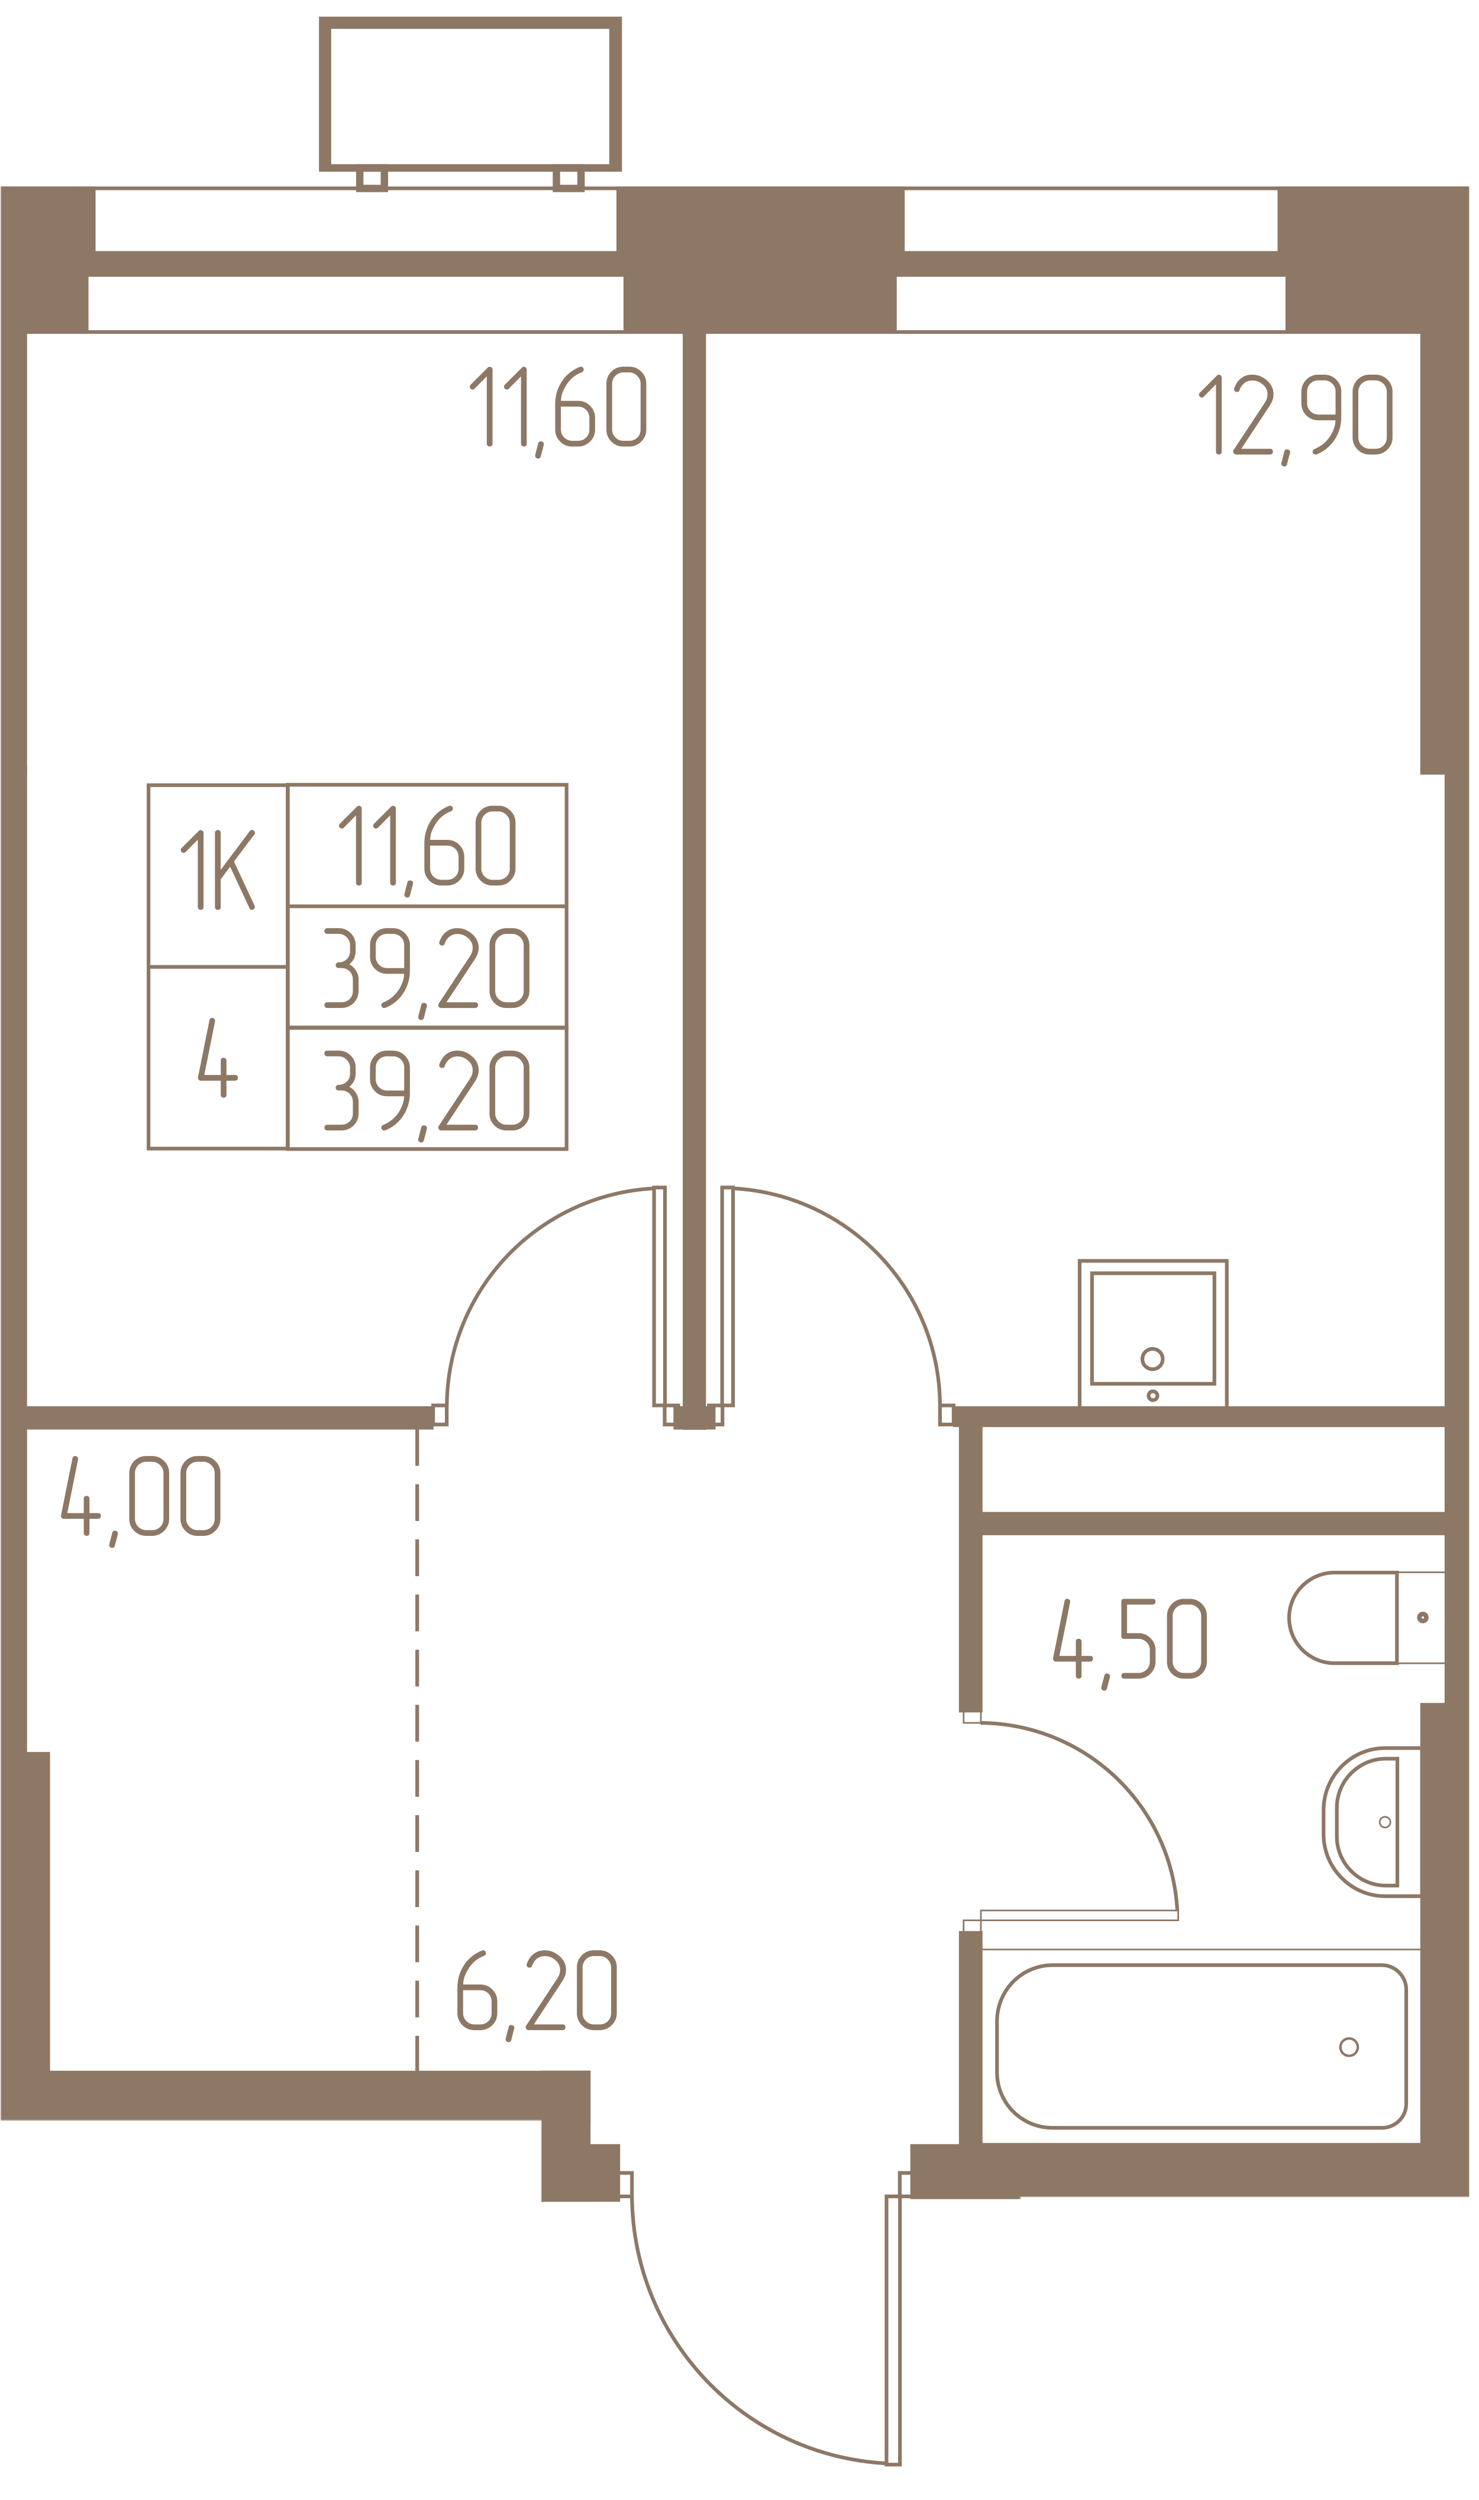 <svg width="760.5" height="1285" viewBox="0 0 1521 2570" fill="none" xmlns="http://www.w3.org/2000/svg"><mask id="a" style="mask-type:luminance" maskUnits="userSpaceOnUse" x="0" y="5" width="1512" height="2565"><path d="M1511.13 5H.5v2564.98h1510.63V5z" fill="#fff"/></mask><g mask="url(#a)"><mask id="b" style="mask-type:luminance" maskUnits="userSpaceOnUse" x="0" y="5" width="1512" height="2565"><path d="M556.765 2258.22v311.77H1049.4v-311.76h461.73V5.009H.5V2179.61h556.265v78.61z" fill="#fff"/></mask><g mask="url(#b)"><path d="M1536.58 1752.41h-74.08v453.56h74.08v-453.56zM1532.71 789.401h-45.21v962.819h45.21V789.401z" fill="#8D7866" stroke="#8D7866" stroke-width="3.78"/><path d="M1536.58 265.406h-74.08v528.993h74.08V265.406zM25.95 265.406h-74.079v528.993h74.08V265.406z" fill="#8D7866" stroke="#8D7866" stroke-width="3.78"/><path d="M25.943 789.401H-24.5V1853.29h50.443V789.401z" fill="#8D7866" stroke="#8D7866" stroke-width="3.78"/><path d="M49.58 1802.85H-24.5v453.56h74.08v-453.56zM1890.61 2205.96H938.057v52.72h952.553v-52.72zM1940.92 1556.08H1008.5v20.16h932.42v-20.16zM1920.87 1447.46H982.139v17.64h938.731v-17.64z" fill="#8D7866" stroke="#8D7866" stroke-width="3.78"/><path d="M1008.54 1465.19h-20.491v293.22h20.491v-293.22zM605.387 2130.52H50.943v49.53h554.444v-49.53zM635.843 2205.96h-79.078v55.45h79.078v-55.45z" fill="#8D7866" stroke="#8D7866" stroke-width="3.78"/><path d="M605.394 2130.52h-48.629v130.88h48.629v-130.88z" fill="#8D7866" stroke="#8D7866" stroke-width="3.78"/><path d="M556.881 2231.41H-24.5v30.24h581.381v-30.24z" fill="#8D7866" stroke="#8D7866" stroke-width="3.78"/><path d="M454.502 2180.97h-50.443v69.08h50.443v-69.08zM444.01 1447.46h-942.505v20.16H444.01v-20.16zM724.168 303.587h-20.161V1467.86h20.161V303.587z" fill="#8D7866" stroke="#8D7866" stroke-width="3.78"/><path d="M733.939 1447.46h-39.477v20.16h39.477v-20.16zM89.116 265.406h-299.94v75.443h299.94v-75.443z" fill="#8D7866" stroke="#8D7866" stroke-width="3.78"/><path d="M96.395 193.6h-314.943v72.258H96.395V193.6zM920.328 265.406H643.106v75.443h277.222v-75.443z" fill="#8D7866" stroke="#8D7866" stroke-width="3.78"/><path d="M928.512 193.6H635.836v72.258h292.676V193.6zM1697.01 265.406H1323.9v75.443h373.11v-75.443zM1704.28 193.6h-388.57v70.444h388.57V193.6zM1008.54 1986.91h-20.491v222.35h20.491v-222.35z" fill="#8D7866" stroke="#8D7866" stroke-width="3.78"/><path d="M1211.68 1963.87v10.15h-202.96v-10.15h202.96zM1008.71 1974.02v12.69h-17.75v-12.69h17.75zM1008.71 1758.37v12.68h-17.75v-12.68h17.75z" stroke="#8D7866" stroke-width="1.7"/><path d="M1008.49 1771.04c108.17.9 196.33 85.44 202.24 192.69M683.846 1220.69h-11.2v224h11.2v-224zM697.558 1444.74h-14.004v19.6h14.004v-19.6zM459.42 1444.74h-14.004v19.6h14.004v-19.6zM459.508 1444.74c.903-119.08 94.073-216.78 213.146-223.15M753.838 1220.69h-11.199v224h11.199v-224zM743.003 1444.74h-14.004v19.6h14.004v-19.6zM980.69 1444.74h-14.005v19.6h14.005v-19.6zM966.685 1444.74c-.452-119.08-94.073-216.78-212.687-223.15M925.488 2257.77h-13.793v275.76h13.793v-275.76z" stroke="#8D7866" stroke-width="3.78"/><path d="M942.56 2233.68h-17.232v24.12h17.232v-24.12zM649.892 2233.68h-17.233v24.12h17.233v-24.12zM649.927 2257.77c.904 146.34 115.889 266.78 261.768 274.5M1462.5 1949.19v-152.24h-38.17c-34.54 0-63.17 28.63-63.17 63.62v25c0 34.99 28.63 63.62 63.17 63.62h38.17z" stroke="#8D7866" stroke-width="3.78"/><path d="M1437.05 1938.28v-130.43h-11.82c-27.72 0-50.44 22.73-50.44 50.44v29.54c0 27.73 22.73 50.45 50.44 50.45h11.82z" stroke="#8D7866" stroke-width="3.78"/><path d="M1418.9 1873.08c0-3.02 2.45-5.47 5.47-5.47a5.476 5.476 0 1 1-5.47 5.47z" stroke="#8D7866" stroke-width="1.7"/><path d="M1487.52 1616.26v93.52h-50.7v-93.52h50.7z" stroke="#8D7866" stroke-width="1.69"/><path d="M1436.6 1616.53v93.16h-64.08c-25.9 0-46.8-20.91-46.8-46.81 0-25.45 20.9-46.35 46.8-46.35h64.08z" stroke="#8D7866" stroke-width="3.78"/><path d="M1459.7 1662.72a3.56 3.56 0 0 1 3.55-3.56c1.97 0 3.56 1.6 3.56 3.56a3.555 3.555 0 1 1-7.11 0z" stroke="#8D7866" stroke-width="4.74"/><path d="M1462.32 2203.67v-199.68h-453.6v199.68h453.6z" stroke="#8D7866" stroke-width="1.66"/><path d="M1446.15 2045.08v117.7c0 13.63-11.36 24.54-25 24.54h-338.57c-31.81 0-57.26-25.45-57.26-57.26v-52.27c0-31.81 25.45-57.71 57.26-57.71h338.57c13.64 0 25 11.37 25 25z" stroke="#8D7866" stroke-width="3.78"/><path d="M1378.48 2104.38c0 4.94 4 8.94 8.93 8.94 4.94 0 8.94-4 8.94-8.94 0-4.93-4-8.93-8.94-8.93-4.93 0-8.93 4-8.93 8.93z" stroke="#8D7866" stroke-width="2.54"/><path d="M1248.9 1308.86h-125.88v113.61h125.88v-113.61z" stroke="#8D7866" stroke-width="3.78"/><path d="M1261.63 1296.13H1110.3v151.33h151.33v-151.33z" stroke="#8D7866" stroke-width="3.78"/><path d="M1185.28 1407.47c5.77 0 10.45-4.68 10.45-10.45s-4.68-10.45-10.45-10.45-10.45 4.68-10.45 10.45 4.68 10.45 10.45 10.45zM1185.74 1439.28c2.51 0 4.54-2.03 4.54-4.54 0-2.51-2.03-4.54-4.54-4.54-2.51 0-4.54 2.03-4.54 4.54 0 2.51 2.03 4.54 4.54 4.54z" stroke="#8D7866" stroke-width="3.78"/><path d="M429.058 2130.52v-663.06" stroke="#8D7866" stroke-width="3.78" stroke-dasharray="37.8 18.9"/><path d="M4533.3 193.607h-7625.87V6990.54H4533.3V193.607z" stroke="#8D7866" stroke-width="3.78"/><path d="M4385.6 341.301h-7330.47V6843.29H4385.6V341.301z" stroke="#8D7866" stroke-width="3.78"/><path d="M4454.68 271.316h-7468.17V6913.28h7468.17V271.316z" stroke="#8D7866" stroke-width="26.46"/><path d="M630.378 25.906H336.799v146.79h293.579V25.906z" stroke="#8D7866" stroke-width="7.56"/><path d="M635.836 20.907H331.801v151.789h304.035V20.907z" stroke="#8D7866" stroke-width="7.56"/><path d="M395.3 172.696h-25.32v21.021h25.32v-21.021zM597.532 172.696h-25.32v21.028h25.32v-21.028z" stroke="#8D7866" stroke-width="7.56"/><path d="M295.901 807.128H152.747v186.784h143.154V807.128zM295.901 993.912H152.747V1180.7h143.154V993.912z" stroke="#8D7866" stroke-width="3.78"/><path d="M582.667 931.651H295.9v124.979h286.767V931.651zM582.667 806.669H295.9v124.975h286.767V806.669z" stroke="#8D7866" stroke-width="3.78"/><path d="M582.667 1056.17H295.9v124.98h286.767v-124.98z" stroke="#8D7866" stroke-width="3.78"/><path d="M371.992 907.41v-76.201c0-.874-.299-1.581-.896-2.098a3.073 3.073 0 0 0-2.099-.78c-.801 0-1.442.284-1.923.846l-17.517 17.516c-.641.641-.961 1.319-.961 2.04 0 .794.298 1.501.896 2.098.597.598 1.297.897 2.098.897.722 0 1.399-.321 2.041-.962l12.481-12.598v69.234c0 .882.299 1.581.896 2.099a3.111 3.111 0 0 0 2.099.779c.794 0 1.479-.24 2.04-.721.561-.481.838-1.202.838-2.164l.007.015zM407.148 907.41v-76.201c0-.874-.298-1.581-.896-2.098a3.07 3.07 0 0 0-2.098-.78c-.802 0-1.443.284-1.924.846l-17.516 17.516c-.641.641-.962 1.319-.962 2.04 0 .794.299 1.501.896 2.098.598.598 1.297.897 2.099.897.721 0 1.399-.321 2.04-.962l12.481-12.598v69.234c0 .882.299 1.581.896 2.099a3.111 3.111 0 0 0 2.099.779c.794 0 1.479-.24 2.04-.721.561-.481.838-1.202.838-2.164l.007.015zM424.672 908.728l-3.002 11.52c-.401 1.596-1.319 2.397-2.762 2.397-.801 0-1.522-.277-2.164-.838-.641-.561-.961-1.239-.961-2.04 0-.321.043-.597.123-.838l3.002-11.644c.321-1.522 1.239-2.28 2.762-2.28.882 0 1.625.262 2.215.78.597.524.896 1.18.896 1.981 0 .401-.029.722-.109.962zM442.305 869.251h17.523c3.359 0 6.164 1.122 8.401 3.359 2.245 2.237 3.359 5.035 3.359 8.401v11.76c0 3.359-1.122 6.135-3.359 8.336-2.237 2.2-5.034 3.3-8.401 3.3h-5.88a11.39 11.39 0 0 1-4.503-.896 11.727 11.727 0 0 1-3.716-2.521 11.614 11.614 0 0 1-2.514-3.716 11.346 11.346 0 0 1-.903-4.495l-.007-23.528zm-5.88-2.645v26.165c0 4.882 1.719 9.035 5.158 12.482 3.359 3.359 7.483 5.034 12.358 5.034h5.88c4.802 0 8.955-1.675 12.481-5.034 3.44-3.447 5.159-7.6 5.159-12.482v-11.76c0-4.962-1.719-9.159-5.159-12.598-3.359-3.359-7.519-5.042-12.481-5.042h-17.4c0-2.638.481-5.399 1.443-8.285.962-2.557 2.244-5.114 3.84-7.679 3.92-6.405 9.275-10.879 16.081-13.443 1.282-.562 1.923-1.48 1.923-2.762a3.1 3.1 0 0 0-.779-2.098c-.518-.598-1.181-.897-1.982-.897-.321 0-.722.081-1.195.241-8.161 3.279-14.522 8.561-19.076 15.84-4.16 6.798-6.237 14.245-6.237 22.318h-.014zM530.14 892.771v-46.916c0-4.962-1.719-9.123-5.159-12.482-3.439-3.439-7.599-5.158-12.481-5.158h-5.88c-4.882 0-9.042 1.719-12.481 5.158-3.359 3.52-5.035 7.68-5.035 12.482v46.916c0 4.882 1.719 9.035 5.158 12.482 3.359 3.359 7.483 5.035 12.358 5.035h5.88c4.882 0 9.042-1.72 12.481-5.159 3.44-3.439 5.159-7.556 5.159-12.358zm-5.88 0c0 3.359-1.122 6.135-3.359 8.336-2.237 2.2-5.035 3.301-8.401 3.301h-5.88c-1.596 0-3.097-.299-4.503-.897a11.715 11.715 0 0 1-3.716-2.521 11.597 11.597 0 0 1-2.514-3.716 11.345 11.345 0 0 1-.902-4.495v-46.917c0-1.683.298-3.22.902-4.619a11.845 11.845 0 0 1 2.514-3.716 11.581 11.581 0 0 1 3.716-2.514 11.34 11.34 0 0 1 4.503-.904h5.88c1.676 0 3.222.321 4.621.962a12.6 12.6 0 0 1 3.715 2.579 11.76 11.76 0 0 1 2.521 3.716c.597 1.399.896 2.9.896 4.503v46.917l.007-.015zM359.277 991.297c2.077-1.684 3.68-3.702 4.802-6.063 1.122-2.36 1.676-4.903 1.676-7.621v-5.88c0-4.962-1.72-9.159-5.159-12.598-3.359-3.359-7.483-5.035-12.357-5.035h-11.76c-.882 0-1.581.299-2.099.896a3.077 3.077 0 0 0-.779 2.099c0 .801.255 1.479.779 2.04.525.561 1.224.838 2.099.838h11.76c1.595 0 3.096.299 4.503.903a11.74 11.74 0 0 1 3.716 2.514 12.684 12.684 0 0 1 2.579 3.716c.641 1.399.962 2.944.962 4.62v5.88c0 3.359-1.122 6.142-3.359 8.343-2.244 2.2-5.042 3.3-8.401 3.3-.962 0-1.698.299-2.215.896a3.073 3.073 0 0 0-.78 2.099c0 .801.277 1.479.845 2.04.561.561 1.275.838 2.157.838h2.878c3.359 0 6.164 1.122 8.401 3.359 2.244 2.239 3.359 5.039 3.359 8.399v11.76c0 3.36-1.122 6.14-3.359 8.34s-5.035 3.3-8.401 3.3h-14.638c-.882 0-1.581.3-2.099.89-.524.6-.779 1.3-.779 2.1s.255 1.48.779 2.04c.525.56 1.225.84 2.099.84h14.638c4.802 0 8.962-1.67 12.482-5.03 3.439-3.45 5.158-7.6 5.158-12.49v-11.76c0-3.35-.881-6.41-2.637-9.176-1.764-2.761-4.044-4.896-6.842-6.419l-.008.022zM415.673 995.137h-17.64c-1.595 0-3.096-.299-4.503-.897a11.727 11.727 0 0 1-3.716-2.521 11.594 11.594 0 0 1-2.513-3.716 11.34 11.34 0 0 1-.904-4.503v-11.76c0-3.359 1.1-6.164 3.301-8.401 2.2-2.237 4.984-3.359 8.343-3.359h5.88c3.359 0 6.164 1.122 8.401 3.359 2.244 2.244 3.359 5.042 3.359 8.401l-.008 23.397zm5.881 2.637V971.74c0-4.882-1.72-9.042-5.159-12.481s-7.6-5.159-12.482-5.159h-5.88c-4.881 0-9.042 1.72-12.481 5.159-3.359 3.519-5.035 7.68-5.035 12.481v11.76c0 4.882 1.72 9.043 5.159 12.482 3.359 3.359 7.483 5.038 12.357 5.038h17.517c0 2.64-.481 5.34-1.443 8.11a39.142 39.142 0 0 1-3.84 7.97c-4 6.17-9.399 10.64-16.197 13.45-1.275.48-1.924 1.36-1.924 2.64 0 .8.277 1.5.845 2.09.561.6 1.195.9 1.924.9.641 0 1.078-.04 1.319-.12 8.08-3.28 14.397-8.57 18.959-15.84 4.24-6.88 6.361-14.37 6.361-22.446zM438.952 1034.61l-3.002 11.52c-.401 1.6-1.319 2.4-2.762 2.4-.801 0-1.522-.28-2.164-.84-.641-.56-.961-1.24-.961-2.04 0-.32.043-.6.123-.84l3.002-11.64c.321-1.52 1.239-2.28 2.762-2.28.882 0 1.625.26 2.215.78.597.52.896 1.18.896 1.98 0 .4-.029.72-.109.96zM488.631 1036.18c.962 0 1.698-.3 2.222-.9.518-.59.78-1.26.78-1.98 0-1.99-.998-3-3.002-3h-29.517l29.16-44.155c1.362-2.084 2.361-4.08 3.002-6.004.641-1.923.962-3.876.962-5.88 0-5.683-2.317-10.477-6.959-14.397-4.481-3.84-9.479-5.764-14.995-5.764-4.16 0-7.723 1.078-10.682 3.242-3.439 2.318-5.996 5.88-7.679 10.682-.161.481-.241.838-.241 1.079 0 .881.299 1.581.896 2.098.598.517 1.341.78 2.215.78.561 0 1.079-.161 1.56-.481.48-.321.801-.794.961-1.443 1.283-3.439 3.119-5.997 5.516-7.68 2.244-1.523 4.802-2.28 7.68-2.28 4 0 7.599 1.399 10.798 4.197 3.199 2.717 4.802 6.04 4.802 9.96 0 3.038-.926 5.916-2.762 8.634l-32.154 48.722c-.321.32-.481.8-.481 1.44 0 .8.277 1.53.838 2.16.561.64 1.239.96 2.04.96l35.04.01zM544.43 1018.66v-46.92c0-4.962-1.72-9.122-5.159-12.481-3.439-3.439-7.6-5.159-12.482-5.159h-5.88c-4.882 0-9.042 1.72-12.481 5.159-3.359 3.519-5.035 7.68-5.035 12.481v46.92c0 4.88 1.72 9.03 5.159 12.48 3.359 3.36 7.483 5.03 12.357 5.03h5.88c4.882 0 9.043-1.72 12.482-5.16 3.439-3.43 5.159-7.55 5.159-12.35zm-5.881 0c0 3.36-1.122 6.13-3.359 8.33-2.236 2.2-5.034 3.3-8.401 3.3h-5.88c-1.595 0-3.096-.3-4.503-.89a11.925 11.925 0 0 1-3.716-2.52 11.622 11.622 0 0 1-2.513-3.72 11.34 11.34 0 0 1-.904-4.5v-46.912c0-1.684.299-3.221.904-4.62a11.825 11.825 0 0 1 2.513-3.716 11.608 11.608 0 0 1 3.716-2.514c1.399-.597 2.9-.903 4.503-.903h5.88c1.676 0 3.221.32 4.62.961a12.596 12.596 0 0 1 3.716 2.58 11.748 11.748 0 0 1 2.521 3.716c.597 1.399.896 2.9.896 4.503v46.915l.007-.01zM359.277 1117.18c2.077-1.68 3.68-3.7 4.802-6.06 1.122-2.36 1.676-4.9 1.676-7.62v-5.88c0-4.96-1.72-9.16-5.159-12.6-3.359-3.36-7.483-5.03-12.357-5.03h-11.76c-.882 0-1.581.29-2.099.89-.524.6-.779 1.3-.779 2.1s.255 1.48.779 2.04c.525.56 1.224.84 2.099.84h11.76c1.595 0 3.096.3 4.503.9 1.399.6 2.637 1.44 3.716 2.52a12.54 12.54 0 0 1 2.579 3.71c.641 1.4.962 2.95.962 4.62v5.88c0 3.36-1.122 6.14-3.359 8.34-2.244 2.2-5.042 3.3-8.401 3.3-.962 0-1.698.3-2.215.9-.525.6-.78 1.3-.78 2.1s.277 1.48.845 2.04c.561.56 1.275.84 2.157.84h2.878c3.359 0 6.164 1.12 8.401 3.36 2.244 2.23 3.359 5.03 3.359 8.4v11.76c0 3.36-1.122 6.13-3.359 8.33s-5.035 3.3-8.401 3.3h-14.638c-.882 0-1.581.3-2.099.9-.524.6-.779 1.3-.779 2.1s.255 1.48.779 2.04c.525.56 1.225.84 2.099.84h14.638c4.802 0 8.962-1.68 12.482-5.04 3.439-3.44 5.158-7.6 5.158-12.48v-11.76c0-3.36-.881-6.42-2.637-9.18-1.764-2.76-4.044-4.9-6.842-6.42l-.008.02zM415.673 1121.02h-17.64c-1.595 0-3.096-.3-4.503-.89a11.786 11.786 0 0 1-3.716-2.53 11.472 11.472 0 0 1-2.513-3.71 11.34 11.34 0 0 1-.904-4.5v-11.76c0-3.36 1.1-6.17 3.301-8.41 2.2-2.23 4.984-3.35 8.343-3.35h5.88c3.359 0 6.164 1.12 8.401 3.35 2.244 2.25 3.359 5.05 3.359 8.41l-.008 23.39zm5.881 2.64v-26.03c0-4.89-1.72-9.05-5.159-12.49-3.439-3.44-7.6-5.15-12.482-5.15h-5.88c-4.881 0-9.042 1.71-12.481 5.15-3.359 3.52-5.035 7.68-5.035 12.49v11.76c0 4.88 1.72 9.04 5.159 12.48 3.359 3.36 7.483 5.04 12.357 5.04h17.517c0 2.64-.481 5.33-1.443 8.1a39.473 39.473 0 0 1-3.84 7.98c-4 6.16-9.399 10.64-16.197 13.44-1.275.48-1.924 1.37-1.924 2.64 0 .8.277 1.5.845 2.1.561.6 1.195.9 1.924.9.641 0 1.078-.05 1.319-.13 8.08-3.28 14.397-8.56 18.959-15.84 4.24-6.88 6.361-14.36 6.361-22.44zM438.952 1160.5l-3.002 11.52c-.401 1.59-1.319 2.4-2.762 2.4-.801 0-1.522-.28-2.164-.84-.641-.56-.961-1.24-.961-2.04 0-.32.043-.6.123-.84l3.002-11.64c.321-1.53 1.239-2.28 2.762-2.28.882 0 1.625.26 2.215.78.597.52.896 1.18.896 1.98 0 .4-.029.72-.109.96zM488.631 1162.06c.962 0 1.698-.3 2.222-.9.518-.6.78-1.26.78-1.98 0-2-.998-3-3.002-3h-29.517l29.16-44.16c1.362-2.08 2.361-4.08 3.002-6 .641-1.92.962-3.88.962-5.88 0-5.68-2.317-10.48-6.959-14.4-4.481-3.84-9.479-5.76-14.995-5.76-4.16 0-7.723 1.08-10.682 3.24-3.439 2.32-5.996 5.88-7.679 10.68-.161.48-.241.84-.241 1.08 0 .88.299 1.58.896 2.1.598.52 1.341.78 2.215.78.561 0 1.079-.16 1.56-.48.48-.32.801-.8.961-1.44 1.283-3.44 3.119-6 5.516-7.68 2.244-1.53 4.802-2.29 7.68-2.29 4 0 7.599 1.4 10.798 4.2 3.199 2.72 4.802 6.04 4.802 9.96 0 3.04-.926 5.92-2.762 8.64l-32.154 48.72c-.321.32-.481.79-.481 1.44 0 .8.277 1.53.838 2.16.561.64 1.239.96 2.04.96l35.04.01zM544.43 1144.54v-46.91c0-4.97-1.72-9.13-5.159-12.49-3.439-3.44-7.6-5.15-12.482-5.15h-5.88c-4.882 0-9.042 1.71-12.481 5.15-3.359 3.52-5.035 7.68-5.035 12.49v46.91c0 4.88 1.72 9.04 5.159 12.48 3.359 3.36 7.483 5.04 12.357 5.04h5.88c4.882 0 9.043-1.72 12.482-5.16 3.439-3.44 5.159-7.56 5.159-12.36zm-5.881 0c0 3.36-1.122 6.14-3.359 8.34-2.236 2.2-5.034 3.3-8.401 3.3h-5.88c-1.595 0-3.096-.3-4.503-.9a11.757 11.757 0 0 1-3.716-2.52 11.622 11.622 0 0 1-2.513-3.72 11.29 11.29 0 0 1-.904-4.49v-46.92c0-1.68.299-3.22.904-4.62a11.81 11.81 0 0 1 2.513-3.71 11.593 11.593 0 0 1 3.716-2.52c1.399-.59 2.9-.9 4.503-.9h5.88c1.676 0 3.221.32 4.62.96a12.54 12.54 0 0 1 3.716 2.58 11.777 11.777 0 0 1 2.521 3.72c.597 1.4.896 2.9.896 4.5v46.92l.007-.02zM209.296 932.409v-76.2c0-.875-.299-1.581-.896-2.099a3.077 3.077 0 0 0-2.099-.779c-.801 0-1.442.284-1.923.845l-17.516 17.516c-.642.641-.962 1.319-.962 2.04 0 .795.299 1.501.896 2.099.597.597 1.297.896 2.098.896.722 0 1.399-.321 2.041-.962l12.481-12.598v69.235c0 .881.299 1.581.896 2.098.598.517 1.297.78 2.099.78.794 0 1.479-.241 2.04-.722.561-.481.838-1.202.838-2.164l.007.015zM226.929 903.97l9.72-13.078 19.921 42.719c.401 1.122 1.239 1.676 2.521 1.676.721 0 1.399-.277 2.04-.838.641-.561.962-1.202.962-1.924 0-.32-.08-.801-.24-1.442l-21.24-45.481 20.875-27.717c.481-.481.722-1.042.722-1.684 0-.794-.321-1.493-.962-2.098-.641-.597-1.363-.896-2.164-.896-.962 0-1.72.401-2.281 1.195l-29.881 39.841v-38.042c0-.961-.299-1.697-.896-2.215a3.077 3.077 0 0 0-2.099-.779c-.801 0-1.479.277-2.04.838-.561.561-.838 1.282-.838 2.156v76.201c0 .881.277 1.581.838 2.098.561.517 1.239.78 2.04.78 1.997 0 2.995-.962 2.995-2.878l.007-28.432zM232.897 1105.04v-14.77c0-.96-.299-1.68-.897-2.16-.597-.48-1.26-.72-1.982-.72-1.996 0-2.994.96-2.994 2.88v14.76h-16.919l11.039-55.08v-.72c0-.8-.299-1.48-.897-2.04-.597-.56-1.296-.84-2.098-.84-1.443 0-2.361.8-2.761 2.4l-11.761 58.55v.72c0 .8.277 1.48.838 2.04.561.56 1.239.85 2.041.85h20.518v14.64c0 .88.298 1.58.896 2.1.597.51 1.297.77 2.098.77.802 0 1.48-.24 2.041-.72.561-.48.838-1.2.838-2.16v-14.64h8.882c.881 0 1.581-.3 2.098-.89.525-.6.78-1.3.78-2.1 0-1.93-.962-2.88-2.878-2.88l-8.882.01zM506.512 456.133v-76.2c0-.875-.299-1.582-.897-2.099a3.07 3.07 0 0 0-2.098-.78c-.802 0-1.443.285-1.924.846l-17.516 17.516c-.641.641-.962 1.319-.962 2.04 0 .794.299 1.501.897 2.099.597.597 1.297.896 2.098.896.721 0 1.399-.321 2.04-.962l12.482-12.598v69.234c0 .882.298 1.582.896 2.099a3.109 3.109 0 0 0 2.098.779c.795 0 1.479-.24 2.04-.721.562-.481.838-1.202.838-2.164l.008.015zM541.667 456.133v-76.2c0-.875-.299-1.582-.896-2.099a3.073 3.073 0 0 0-2.099-.78c-.801 0-1.442.285-1.923.846l-17.517 17.516c-.641.641-.961 1.319-.961 2.04 0 .794.298 1.501.896 2.099.597.597 1.297.896 2.098.896.722 0 1.4-.321 2.041-.962l12.482-12.598v69.234c0 .882.299 1.582.896 2.099a3.111 3.111 0 0 0 2.099.779c.794 0 1.478-.24 2.039-.721.561-.481.838-1.202.838-2.164l.007.015zM559.184 457.452l-3.002 11.519c-.4 1.596-1.319 2.397-2.761 2.397-.802 0-1.523-.277-2.164-.838-.641-.561-.962-1.238-.962-2.04 0-.32.044-.597.124-.838l3.002-11.643c.32-1.523 1.238-2.281 2.761-2.281.882 0 1.625.262 2.215.78.598.524.896 1.18.896 1.982 0 .4-.029.721-.109.962zM576.823 417.974h17.524c3.359 0 6.164 1.122 8.401 3.359 2.244 2.237 3.359 5.035 3.359 8.401v11.76c0 3.359-1.122 6.135-3.359 8.336-2.237 2.2-5.035 3.301-8.401 3.301h-5.88c-1.596 0-3.097-.299-4.503-.897a11.715 11.715 0 0 1-3.716-2.521 11.597 11.597 0 0 1-2.514-3.716 11.346 11.346 0 0 1-.903-4.495v-23.52l-.008-.008zm-5.88-2.645v26.165c0 4.882 1.72 9.035 5.159 12.482 3.359 3.359 7.483 5.035 12.358 5.035h5.88c4.801 0 8.954-1.676 12.481-5.035 3.439-3.447 5.159-7.6 5.159-12.482v-11.76c0-4.962-1.72-9.159-5.159-12.598-3.359-3.359-7.519-5.042-12.481-5.042h-17.4c0-2.637.481-5.399 1.443-8.284.961-2.558 2.244-5.115 3.84-7.68 3.92-6.405 9.275-10.879 16.08-13.443 1.283-.561 1.924-1.479 1.924-2.762 0-.794-.255-1.493-.78-2.098-.517-.598-1.18-.896-1.982-.896-.32 0-.721.08-1.195.24-8.16 3.279-14.521 8.561-19.075 15.84-4.161 6.799-6.237 14.245-6.237 22.318h-.015zM664.661 441.494v-46.916c0-4.962-1.72-9.122-5.159-12.481-3.439-3.44-7.599-5.159-12.481-5.159h-5.88c-4.882 0-9.043 1.719-12.482 5.159-3.359 3.519-5.035 7.679-5.035 12.481v46.916c0 4.882 1.72 9.035 5.159 12.482 3.359 3.359 7.483 5.035 12.358 5.035h5.88c4.882 0 9.042-1.72 12.481-5.159s5.159-7.556 5.159-12.358zm-5.88 0c0 3.359-1.122 6.136-3.359 8.336s-5.035 3.301-8.401 3.301h-5.88c-1.596 0-3.097-.299-4.503-.897a11.715 11.715 0 0 1-3.716-2.521 11.581 11.581 0 0 1-2.514-3.716 11.33 11.33 0 0 1-.904-4.495v-46.917c0-1.683.299-3.22.904-4.619a11.828 11.828 0 0 1 2.514-3.716 11.581 11.581 0 0 1 3.716-2.514 11.34 11.34 0 0 1 4.503-.904h5.88c1.676 0 3.22.321 4.619.962a12.577 12.577 0 0 1 3.716 2.58 11.715 11.715 0 0 1 2.521 3.716c.598 1.399.896 2.9.896 4.503v46.916l.008-.015zM92.016 1555.4v-14.76c0-.96-.299-1.68-.896-2.16-.598-.49-1.26-.73-1.982-.73-1.996 0-2.995.97-2.995 2.88v14.76H69.225l11.038-55.07v-.72c0-.81-.298-1.48-.896-2.04a2.928 2.928 0 0 0-2.098-.84c-1.443 0-2.361.79-2.762 2.4l-11.76 58.55v.72c0 .79.277 1.48.838 2.04.561.56 1.239.84 2.04.84h20.518v14.64c0 .88.3 1.58.897 2.1s1.297.78 2.098.78c.802 0 1.48-.24 2.04-.72.561-.48.838-1.2.838-2.16v-14.64h8.882c.882 0 1.581-.3 2.099-.9.524-.6.779-1.3.779-2.1 0-1.92-.961-2.88-2.878-2.88l-8.882.01zM121.175 1577.24l-3.002 11.52c-.401 1.59-1.319 2.4-2.762 2.4-.801 0-1.523-.28-2.164-.84-.641-.56-.962-1.24-.962-2.04 0-.32.044-.6.124-.84l3.002-11.64c.321-1.53 1.239-2.28 2.762-2.28.881 0 1.625.26 2.215.78.597.52.896 1.18.896 1.98 0 .4-.028.72-.109.96zM173.972 1561.28v-46.91c0-4.97-1.719-9.13-5.158-12.49-3.439-3.44-7.6-5.15-12.482-5.15h-5.88c-4.882 0-9.042 1.71-12.481 5.15-3.359 3.52-5.035 7.68-5.035 12.49v46.91c0 4.88 1.719 9.04 5.159 12.48 3.359 3.36 7.483 5.04 12.357 5.04h5.88c4.882 0 9.043-1.72 12.482-5.16 3.439-3.44 5.158-7.56 5.158-12.36zm-5.88 0c0 3.36-1.122 6.14-3.359 8.34s-5.035 3.3-8.401 3.3h-5.88c-1.596 0-3.097-.3-4.503-.9a11.757 11.757 0 0 1-3.716-2.52 11.641 11.641 0 0 1-2.514-3.72c-.597-1.39-.903-2.9-.903-4.49v-46.92c0-1.68.299-3.22.903-4.62a11.83 11.83 0 0 1 2.514-3.71 11.593 11.593 0 0 1 3.716-2.52c1.399-.59 2.9-.9 4.503-.9h5.88c1.676 0 3.221.32 4.62.96a12.54 12.54 0 0 1 3.716 2.58 11.777 11.777 0 0 1 2.521 3.72c.597 1.4.896 2.9.896 4.5v46.92l.007-.02zM226.651 1561.28v-46.91c0-4.97-1.719-9.13-5.158-12.49-3.439-3.44-7.6-5.15-12.482-5.15h-5.88c-4.882 0-9.042 1.71-12.481 5.15-3.359 3.52-5.035 7.68-5.035 12.49v46.91c0 4.88 1.72 9.04 5.159 12.48 3.359 3.36 7.483 5.04 12.357 5.04h5.88c4.882 0 9.043-1.72 12.482-5.16 3.439-3.44 5.158-7.56 5.158-12.36zm-5.88 0c0 3.36-1.122 6.14-3.359 8.34s-5.034 3.3-8.401 3.3h-5.88c-1.595 0-3.096-.3-4.503-.9a11.757 11.757 0 0 1-3.716-2.52 11.622 11.622 0 0 1-2.513-3.72 11.29 11.29 0 0 1-.904-4.49v-46.92c0-1.68.299-3.22.904-4.62a11.81 11.81 0 0 1 2.513-3.71 11.593 11.593 0 0 1 3.716-2.52c1.399-.59 2.9-.9 4.503-.9h5.88c1.676 0 3.221.32 4.62.96a12.54 12.54 0 0 1 3.716 2.58 11.777 11.777 0 0 1 2.521 3.72c.597 1.4.896 2.9.896 4.5v46.92l.007-.02zM1256.37 464.315v-76.2c0-.874-.3-1.581-.89-2.098-.6-.525-1.3-.78-2.1-.78s-1.44.284-1.92.845l-17.52 17.516c-.64.642-.96 1.319-.96 2.041 0 .794.3 1.501.89 2.098.6.598 1.3.896 2.1.896.72 0 1.4-.32 2.04-.961l12.48-12.599v69.235c0 .882.3 1.581.9 2.098.6.518 1.3.78 2.1.78.79 0 1.48-.24 2.04-.721s.84-1.203.84-2.164v.014zM1306.04 467.193c.97 0 1.7-.299 2.23-.896.51-.597.78-1.261.78-1.982 0-1.996-1-3.002-3.01-3.002h-29.51l29.16-44.155c1.36-2.084 2.36-4.08 3-6.004.64-1.923.96-3.876.96-5.88 0-5.683-2.32-10.477-6.96-14.397-4.48-3.84-9.48-5.764-14.99-5.764-4.16 0-7.73 1.078-10.68 3.242-3.44 2.318-6 5.881-7.68 10.682-.16.481-.24.838-.24 1.079 0 .881.29 1.581.89 2.098.6.517 1.34.78 2.22.78.56 0 1.08-.161 1.56-.481.48-.321.8-.794.96-1.443 1.28-3.439 3.12-5.997 5.51-7.68 2.25-1.523 4.81-2.28 7.68-2.28 4 0 7.6 1.399 10.8 4.197 3.2 2.717 4.8 6.04 4.8 9.96 0 3.038-.92 5.916-2.76 8.634l-32.15 48.724c-.32.32-.48.794-.48 1.442 0 .795.27 1.523.83 2.157.57.641 1.24.962 2.04.962l35.04.007zM1326.57 465.634l-3 11.52c-.4 1.595-1.32 2.397-2.76 2.397-.8 0-1.53-.277-2.17-.838-.64-.561-.96-1.239-.96-2.04 0-.321.04-.598.12-.838l3.01-11.644c.32-1.523 1.24-2.28 2.76-2.28.88 0 1.62.262 2.21.779.6.525.9 1.181.9 1.982 0 .401-.03.722-.11.962zM1373.49 426.157h-17.64c-1.6 0-3.1-.299-4.51-.896a11.734 11.734 0 0 1-3.71-2.521 11.604 11.604 0 0 1-2.52-3.716c-.59-1.399-.9-2.9-.9-4.503v-11.76c0-3.359 1.1-6.165 3.3-8.402 2.2-2.236 4.98-3.359 8.34-3.359h5.88c3.36 0 6.17 1.123 8.4 3.359 2.25 2.245 3.36 5.043 3.36 8.402v23.396zm5.88 2.637v-26.033c0-4.882-1.72-9.043-5.16-12.482-3.44-3.439-7.6-5.159-12.48-5.159h-5.88c-4.89 0-9.05 1.72-12.49 5.159-3.35 3.519-5.03 7.68-5.03 12.482v11.76c0 4.881 1.72 9.042 5.16 12.481 3.36 3.359 7.48 5.042 12.36 5.042h17.51c0 2.638-.48 5.334-1.44 8.103a39.409 39.409 0 0 1-3.84 7.978c-4 6.164-9.4 10.638-16.2 13.443-1.27.481-1.92 1.363-1.92 2.638 0 .801.28 1.501.84 2.098.57.598 1.2.897 1.93.897.64 0 1.08-.044 1.32-.124 8.08-3.279 14.39-8.562 18.96-15.841 4.24-6.878 6.36-14.361 6.36-22.442zM1432.05 449.677v-46.916c0-4.962-1.72-9.123-5.16-12.482-3.44-3.439-7.6-5.159-12.48-5.159h-5.88c-4.89 0-9.05 1.72-12.49 5.159-3.35 3.519-5.03 7.68-5.03 12.482v46.916c0 4.882 1.72 9.035 5.16 12.481 3.36 3.359 7.48 5.035 12.36 5.035h5.88c4.88 0 9.04-1.719 12.48-5.158 3.44-3.44 5.16-7.556 5.16-12.358zm-5.88 0c0 3.359-1.13 6.135-3.36 8.336-2.24 2.2-5.04 3.3-8.4 3.3h-5.88c-1.6 0-3.1-.299-4.51-.896a11.717 11.717 0 0 1-3.71-2.521 11.583 11.583 0 0 1-2.52-3.716c-.59-1.399-.9-2.9-.9-4.496v-46.916c0-1.683.3-3.221.9-4.62.6-1.399 1.45-2.637 2.52-3.716a11.58 11.58 0 0 1 3.71-2.513c1.4-.598 2.9-.904 4.51-.904h5.88c1.67 0 3.22.321 4.62.962a12.67 12.67 0 0 1 3.71 2.579 11.593 11.593 0 0 1 2.52 3.716c.6 1.399.9 2.9.9 4.503v46.917l.01-.015zM476.267 2045.85h17.523c3.359 0 6.164 1.12 8.401 3.36 2.244 2.24 3.359 5.03 3.359 8.4v11.76c0 3.36-1.122 6.14-3.359 8.34s-5.035 3.3-8.401 3.3h-5.88c-1.596 0-3.097-.3-4.503-.9a11.745 11.745 0 0 1-3.716-2.52 11.641 11.641 0 0 1-2.514-3.72c-.597-1.4-.903-2.9-.903-4.49v-23.52l-.007-.01zm-5.881-2.65v26.17c0 4.88 1.72 9.04 5.159 12.48 3.359 3.36 7.483 5.04 12.358 5.04h5.88c4.801 0 8.955-1.68 12.481-5.04 3.439-3.44 5.159-7.6 5.159-12.48v-11.76c0-4.96-1.72-9.16-5.159-12.6-3.359-3.36-7.519-5.04-12.481-5.04h-17.4c0-2.64.481-5.4 1.443-8.28.962-2.56 2.244-5.12 3.84-7.68 3.92-6.41 9.275-10.88 16.081-13.45 1.282-.56 1.923-1.48 1.923-2.76 0-.79-.255-1.49-.78-2.1-.517-.6-1.18-.89-1.981-.89-.321 0-.722.08-1.195.24-8.161 3.28-14.522 8.56-19.076 15.84-4.16 6.8-6.237 14.24-6.237 22.31h-.015zM528.829 2085.33l-3.002 11.52c-.401 1.59-1.319 2.39-2.762 2.39-.801 0-1.523-.27-2.164-.83-.641-.57-.962-1.24-.962-2.04 0-.32.044-.6.124-.84l3.002-11.65c.321-1.52 1.239-2.28 2.762-2.28.881 0 1.624.27 2.215.78.597.53.896 1.18.896 1.99 0 .4-.029.72-.109.96zM578.5 2086.89c.962 0 1.698-.3 2.223-.9.517-.6.779-1.26.779-1.98 0-2-.998-3-3.002-3h-29.516l29.159-44.16c1.363-2.08 2.361-4.08 3.002-6 .641-1.93.962-3.88.962-5.88 0-5.69-2.317-10.48-6.958-14.4-4.481-3.84-9.48-5.76-14.996-5.76-4.16 0-7.723 1.07-10.681 3.24-3.439 2.32-5.997 5.88-7.68 10.68-.16.48-.241.84-.241 1.08 0 .88.299 1.58.897 2.1.597.51 1.34.78 2.215.78.561 0 1.078-.16 1.559-.48.481-.32.801-.8.962-1.45 1.282-3.44 3.118-5.99 5.516-7.68 2.244-1.52 4.801-2.28 7.679-2.28 4 0 7.6 1.4 10.799 4.2 3.198 2.72 4.801 6.04 4.801 9.96 0 3.04-.925 5.92-2.761 8.63l-32.155 48.73c-.32.32-.481.79-.481 1.44 0 .79.277 1.52.838 2.16.561.64 1.239.96 2.04.96l35.04.01zM634.306 2069.37v-46.92c0-4.96-1.719-9.12-5.158-12.48-3.44-3.44-7.6-5.16-12.482-5.16h-5.88c-4.882 0-9.042 1.72-12.481 5.16-3.359 3.52-5.035 7.68-5.035 12.48v46.92c0 4.88 1.719 9.04 5.158 12.48 3.359 3.36 7.484 5.04 12.358 5.04h5.88c4.882 0 9.042-1.72 12.482-5.16 3.439-3.44 5.158-7.56 5.158-12.36zm-5.88 0c0 3.36-1.122 6.14-3.359 8.34s-5.035 3.3-8.401 3.3h-5.88c-1.596 0-3.097-.3-4.503-.9a11.745 11.745 0 0 1-3.716-2.52 11.641 11.641 0 0 1-2.514-3.72c-.597-1.4-.903-2.9-.903-4.49v-46.92c0-1.68.299-3.22.903-4.62.598-1.4 1.443-2.64 2.514-3.71a11.583 11.583 0 0 1 3.716-2.52c1.399-.6 2.9-.9 4.503-.9h5.88c1.676 0 3.221.32 4.62.96a12.54 12.54 0 0 1 3.716 2.58 11.777 11.777 0 0 1 2.521 3.72c.597 1.39.896 2.9.896 4.5v46.91l.007-.01zM1112.27 1702.19v-14.76c0-.96-.3-1.68-.89-2.16-.6-.49-1.26-.73-1.99-.73-1.99 0-2.99.97-2.99 2.88v14.76h-16.92l11.04-55.07v-.72c0-.81-.3-1.48-.9-2.04a2.9 2.9 0 0 0-2.09-.84c-1.45 0-2.37.79-2.77 2.39l-11.76 58.56v.72c0 .79.28 1.48.84 2.04.56.56 1.24.84 2.04.84h20.52v14.64c0 .88.3 1.58.9 2.1.59.52 1.29.78 2.09.78.81 0 1.48-.24 2.04-.72.57-.48.84-1.2.84-2.16v-14.64h8.88c.89 0 1.59-.3 2.1-.9.53-.6.78-1.3.78-2.1 0-1.92-.96-2.88-2.88-2.88l-8.88.01zM1141.44 1724.03l-3 11.52c-.4 1.59-1.32 2.4-2.76 2.4-.8 0-1.53-.28-2.17-.84-.64-.56-.96-1.24-.96-2.04 0-.32.04-.6.12-.84l3.01-11.64c.32-1.53 1.24-2.28 2.76-2.28.88 0 1.62.26 2.21.77.6.53.9 1.19.9 1.99 0 .4-.03.72-.11.96zM1188.35 1708.07v-11.76c0-4.88-1.72-9-5.16-12.36-3.44-3.44-7.56-5.15-12.36-5.15h-11.76v-29.4h26.28c.97 0 1.7-.28 2.23-.84.51-.56.78-1.24.78-2.04 0-2-1-3-3.01-3h-29.27c-1.93 0-2.88 1-2.88 3v35.16c0 2 .96 3 2.88 3h14.76c1.6 0 3.1.3 4.5.9 1.39.6 2.64 1.42 3.72 2.46s1.92 2.26 2.51 3.66c.6 1.4.9 2.94.9 4.62v11.76c0 1.67-.3 3.22-.9 4.62-.6 1.4-1.44 2.61-2.51 3.66a12.488 12.488 0 0 1-3.72 2.46c-1.4.6-2.9.9-4.5.9h-14.76c-.88 0-1.58.29-2.1.89-.53.6-.78 1.3-.78 2.1s.25 1.48.78 2.04c.52.56 1.22.84 2.1.84h14.76c4.8 0 8.92-1.72 12.36-5.16 3.44-3.44 5.15-7.56 5.15-12.36zM1241.15 1708.07v-46.91c0-4.97-1.72-9.13-5.16-12.49-3.44-3.44-7.6-5.15-12.48-5.15h-5.88c-4.88 0-9.04 1.71-12.48 5.15-3.36 3.52-5.03 7.68-5.03 12.49v46.91c0 4.88 1.72 9.04 5.15 12.48 3.36 3.36 7.49 5.04 12.36 5.04h5.88c4.88 0 9.04-1.72 12.48-5.16 3.44-3.44 5.16-7.56 5.16-12.36zm-5.88 0c0 3.36-1.12 6.14-3.36 8.34-2.23 2.2-5.03 3.3-8.4 3.3h-5.88c-1.59 0-3.09-.3-4.5-.9-1.4-.6-2.64-1.44-3.72-2.52a11.745 11.745 0 0 1-2.51-3.72c-.6-1.39-.9-2.9-.9-4.49v-46.92c0-1.68.29-3.22.9-4.62.6-1.4 1.44-2.63 2.51-3.71a11.61 11.61 0 0 1 3.72-2.52c1.4-.59 2.9-.9 4.5-.9h5.88c1.68 0 3.22.32 4.62.96 1.4.64 2.65 1.5 3.72 2.58 1.08 1.08 1.92 2.32 2.52 3.72.6 1.4.9 2.9.9 4.5v46.92-.02z" fill="#8D7866"/></g></g></svg>